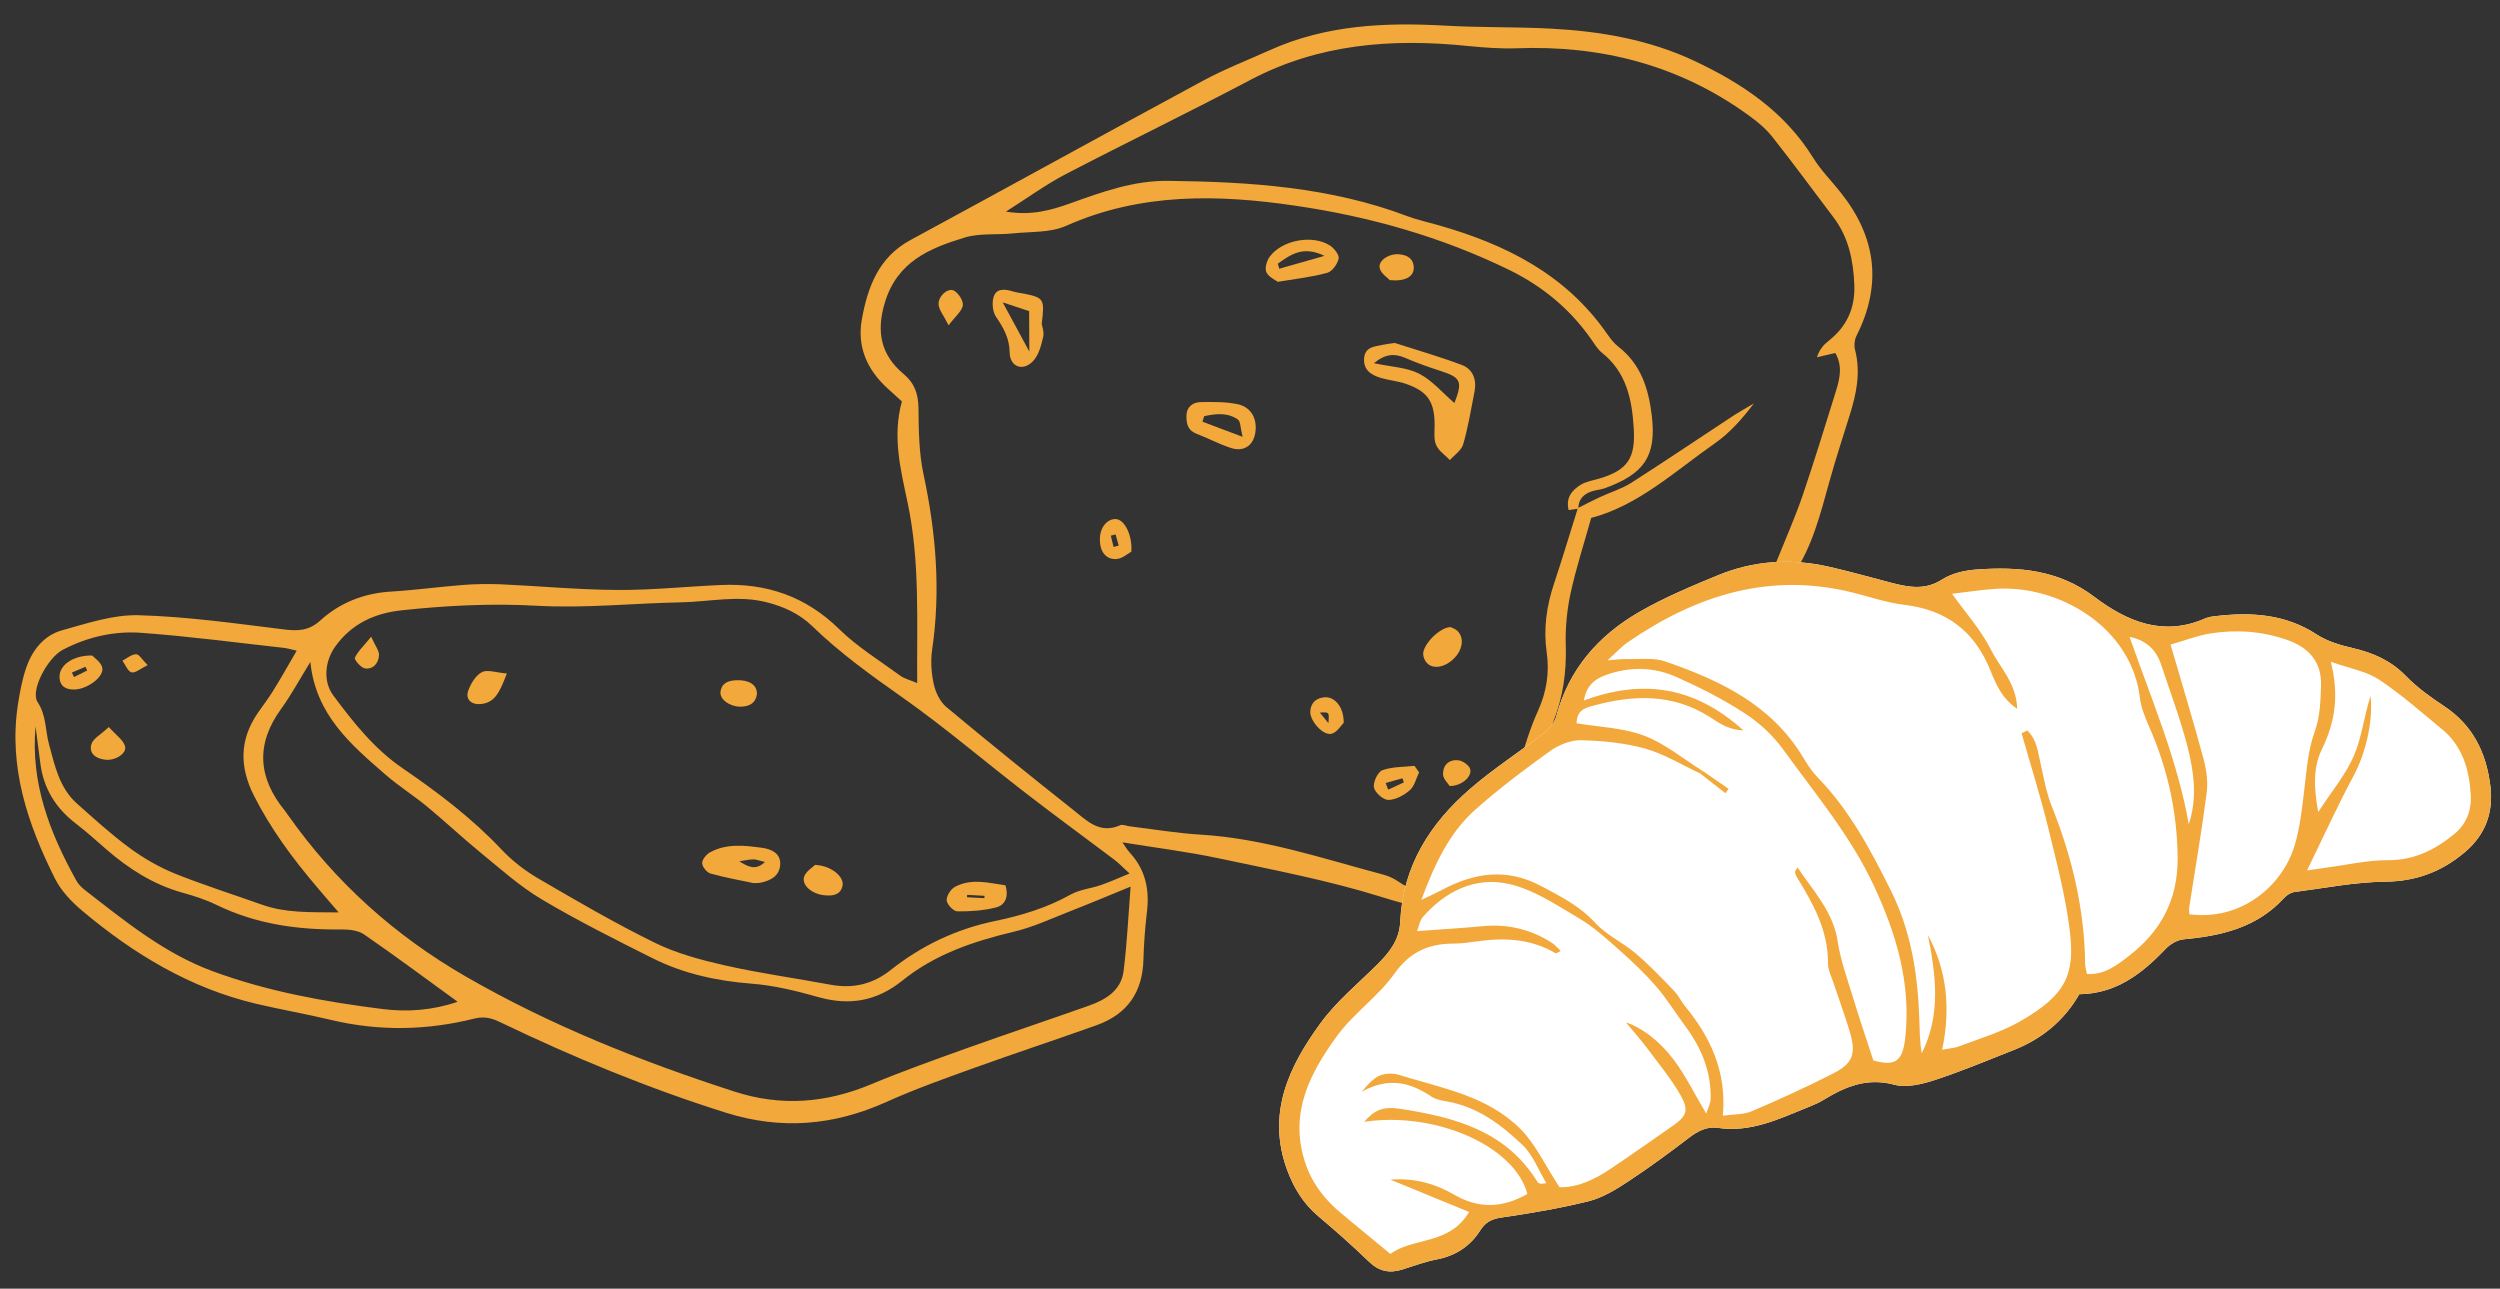 <?xml version="1.0" encoding="UTF-8"?> <svg xmlns="http://www.w3.org/2000/svg" width="97" height="50" viewBox="0 0 97 50" fill="none"><rect x="0" y="0" width="97" height="50" fill="#333333" stroke="none"/> <path d="M35.587 26.503C35.568 24.105 35.7 21.8 35.217 19.51C34.947 18.231 34.614 16.936 34.994 15.575C34.8 15.399 34.614 15.232 34.432 15.065C33.646 14.346 33.247 13.459 33.44 12.389C33.667 11.132 34.091 9.983 35.322 9.316C39.105 7.267 42.874 5.185 46.661 3.141C47.502 2.686 48.397 2.339 49.267 1.947C51.455 0.961 53.755 0.863 56.098 0.996C57.461 1.074 58.829 1.038 60.196 1.112C62.11 1.214 63.997 1.541 65.746 2.364C67.579 3.228 69.241 4.329 70.352 6.124C70.653 6.612 71.069 7.025 71.427 7.479C72.796 9.2 73.036 11.046 72.029 13.035C71.953 13.188 71.933 13.408 71.976 13.572C72.204 14.454 72.027 15.29 71.763 16.126C71.494 16.982 71.217 17.837 70.975 18.707C70.63 19.945 70.324 21.189 69.593 22.278C69.367 22.616 69.221 23.036 69.136 23.438C68.766 25.203 67.619 26.386 66.229 27.339C65.348 27.944 64.575 28.615 63.886 29.436C63.128 30.343 62.248 31.145 61.418 31.991C60.66 32.764 59.886 33.528 59.134 34.31C58.502 34.969 57.709 35.26 56.837 35.322C55.717 35.403 54.672 35.138 53.587 34.797C51.53 34.155 49.396 33.751 47.285 33.303C46.075 33.045 44.841 32.894 43.549 32.683C43.653 32.83 43.733 32.971 43.842 33.09C44.452 33.751 44.609 34.537 44.498 35.413C44.426 36.018 44.382 36.624 44.365 37.231C44.333 38.49 43.749 39.349 42.543 39.78C40.955 40.347 39.353 40.874 37.768 41.445C36.631 41.855 35.49 42.261 34.387 42.758C32.354 43.672 30.317 43.849 28.166 43.174C25.153 42.226 22.246 41.027 19.403 39.658C19.073 39.499 18.782 39.427 18.407 39.52C16.557 39.984 14.699 40.017 12.835 39.571C11.875 39.342 10.904 39.173 9.944 38.948C7.379 38.343 5.179 37.013 3.182 35.331C2.774 34.986 2.374 34.57 2.137 34.098C1.075 31.979 0.325 29.771 0.695 27.333C0.769 26.858 0.858 26.379 1.01 25.928C1.246 25.228 1.704 24.648 2.416 24.453C3.39 24.183 4.4 23.842 5.387 23.871C7.256 23.923 9.123 24.188 10.983 24.417C11.545 24.488 11.975 24.491 12.444 24.061C13.189 23.387 14.109 23.022 15.137 22.956C16.088 22.899 17.035 22.768 17.987 22.694C18.459 22.659 18.938 22.653 19.415 22.67C20.937 22.74 22.455 22.882 23.976 22.891C25.307 22.898 26.637 22.756 27.971 22.698C29.74 22.62 31.265 23.137 32.567 24.416C33.267 25.102 34.124 25.627 34.921 26.21C35.09 26.336 35.31 26.384 35.587 26.503ZM61.239 19.735C61.119 19.753 60.998 19.77 60.862 19.791C60.745 19.297 61.003 19.013 61.333 18.809C61.543 18.68 61.808 18.642 62.051 18.57C63.169 18.235 63.465 17.764 63.388 16.591C63.317 15.467 63.094 14.432 62.154 13.685C61.986 13.551 61.865 13.343 61.736 13.159C60.907 11.978 59.839 11.099 58.55 10.47C55.925 9.189 53.139 8.403 50.277 7.984C47.269 7.54 44.265 7.471 41.367 8.762C40.755 9.035 40.001 8.983 39.312 9.055C38.683 9.122 38.014 9.037 37.423 9.219C36.078 9.63 34.812 10.143 34.331 11.744C33.991 12.882 34.179 13.77 35.055 14.506C35.49 14.868 35.631 15.287 35.637 15.847C35.646 16.709 35.655 17.588 35.837 18.424C36.318 20.677 36.504 22.927 36.166 25.217C36.102 25.653 36.137 26.126 36.233 26.554C36.304 26.872 36.476 27.228 36.716 27.43C38.333 28.778 39.971 30.102 41.622 31.408C42.149 31.823 42.661 32.382 43.462 32.018C43.559 31.975 43.711 32.048 43.834 32.062C44.748 32.172 45.656 32.329 46.573 32.383C49.011 32.529 51.304 33.305 53.637 33.926C53.849 33.982 54.064 34.07 54.244 34.196C55.173 34.85 56.198 34.684 57.221 34.553C56.801 34.434 56.367 34.423 55.939 34.384C55.535 34.346 55.069 34.422 54.807 33.876C55.355 33.849 55.826 33.818 56.301 33.811C56.52 33.807 56.74 33.867 56.962 33.887C57.835 33.954 58.345 33.578 58.555 32.715C58.601 32.529 58.607 32.336 58.617 32.143C58.722 30.561 59.028 29.023 59.68 27.567C60.005 26.843 60.125 26.096 60.012 25.313C59.881 24.404 60.004 23.524 60.294 22.653C60.617 21.679 60.913 20.696 61.221 19.714C61.503 19.572 61.782 19.426 62.068 19.292C62.472 19.104 62.91 18.974 63.281 18.741C64.597 17.901 65.891 17.024 67.196 16.167C67.472 15.985 67.768 15.823 68.052 15.653C67.602 16.245 67.122 16.792 66.543 17.196C64.987 18.284 63.564 19.618 61.738 20.096C61.452 21.124 61.142 22.07 60.935 23.038C60.796 23.687 60.732 24.369 60.752 25.03C60.784 26.075 60.648 27.051 60.256 28.041C59.822 29.138 59.556 30.308 59.268 31.457C59.116 32.057 59.066 32.687 58.973 33.302C59.744 32.832 60.366 32.297 60.958 31.737C61.697 31.031 62.505 30.373 63.122 29.569C64.004 28.416 64.938 27.354 66.101 26.47C67.322 25.548 68.222 24.36 68.529 22.785C68.607 22.382 68.842 22.012 68.994 21.626C69.316 20.825 69.665 20.034 69.944 19.219C70.398 17.882 70.813 16.531 71.232 15.183C71.382 14.696 71.504 14.199 71.209 13.696C70.946 13.758 70.72 13.81 70.495 13.863C70.594 13.566 70.751 13.381 70.939 13.234C71.646 12.68 71.982 11.973 71.948 11.06C71.911 10.108 71.728 9.212 71.144 8.439C70.352 7.393 69.576 6.333 68.763 5.306C68.509 4.986 68.181 4.715 67.847 4.475C65.159 2.526 62.133 1.751 58.852 1.873C58.221 1.896 57.583 1.846 56.952 1.784C54.02 1.485 51.185 1.691 48.503 3.107C46.138 4.357 43.725 5.521 41.347 6.759C40.581 7.157 39.876 7.675 39.031 8.21C40.014 8.375 40.774 8.158 41.53 7.889C42.761 7.447 43.984 7.001 45.322 7.017C48.483 7.053 51.615 7.254 54.614 8.39C55 8.535 55.406 8.621 55.806 8.736C58.404 9.475 60.736 10.632 62.345 12.938C62.475 13.122 62.612 13.311 62.784 13.445C63.664 14.124 63.964 15.071 64.09 16.129C64.276 17.706 63.794 18.386 62.266 18.944C62.116 18.996 61.956 19.008 61.802 19.052C61.466 19.151 61.24 19.352 61.239 19.735ZM43.827 33.891C43.553 33.642 43.407 33.486 43.234 33.355C42.09 32.492 40.932 31.649 39.796 30.77C38.204 29.544 36.673 28.23 35.034 27.074C33.806 26.21 32.593 25.34 31.51 24.29C31.014 23.813 30.427 23.543 29.759 23.371C28.643 23.081 27.545 23.348 26.441 23.37C24.57 23.406 22.691 23.608 20.828 23.503C19.069 23.405 17.339 23.493 15.6 23.678C14.558 23.787 13.644 24.189 13.002 25.094C12.601 25.656 12.531 26.442 12.929 26.979C13.713 28.032 14.518 29.054 15.625 29.811C16.993 30.746 18.314 31.748 19.464 32.966C19.874 33.403 20.372 33.784 20.886 34.085C22.369 34.95 23.86 35.82 25.401 36.576C26.247 36.992 27.186 37.243 28.111 37.454C29.469 37.761 30.853 37.952 32.225 38.207C33.089 38.366 33.855 38.194 34.555 37.639C35.749 36.692 37.094 36.051 38.585 35.74C39.62 35.526 40.612 35.229 41.544 34.707C41.897 34.512 42.33 34.475 42.719 34.339C43.064 34.22 43.387 34.073 43.827 33.891ZM12.042 25.683C11.645 26.326 11.313 26.945 10.909 27.503C9.911 28.875 10.008 30.182 11.059 31.463C11.1 31.514 11.133 31.568 11.17 31.618C13.006 34.226 15.313 36.296 18.068 37.886C21.372 39.792 24.883 41.184 28.497 42.353C30.318 42.943 32.055 42.798 33.799 42.07C35.033 41.556 36.293 41.108 37.552 40.656C39.111 40.099 40.681 39.575 42.241 39.023C42.895 38.792 43.499 38.437 43.596 37.673C43.729 36.601 43.78 35.516 43.867 34.401C43.061 34.732 42.278 35.06 41.489 35.369C40.781 35.645 40.082 35.974 39.347 36.148C37.782 36.519 36.281 37.023 35.007 38.05C34.032 38.836 32.978 39.029 31.781 38.695C30.929 38.456 30.053 38.235 29.176 38.168C27.823 38.063 26.527 37.784 25.321 37.18C23.87 36.453 22.411 35.722 21.017 34.894C20.176 34.394 19.431 33.725 18.668 33.1C17.95 32.514 17.275 31.877 16.566 31.291C16.051 30.865 15.476 30.508 14.97 30.066C13.615 28.893 12.247 27.732 12.042 25.683ZM11.512 25.247C11.244 25.184 11.154 25.155 11.063 25.143C9.202 24.938 7.347 24.689 5.478 24.553C4.43 24.476 3.389 24.715 2.443 25.208C1.836 25.526 1.17 26.803 1.457 27.237C1.804 27.764 1.753 28.329 1.9 28.869C2.126 29.706 2.302 30.57 2.987 31.179C3.652 31.77 4.317 32.378 5.033 32.904C5.566 33.295 6.157 33.637 6.769 33.888C7.889 34.338 9.04 34.702 10.178 35.106C11.085 35.428 12.015 35.39 13.142 35.402C12.774 34.975 12.53 34.696 12.291 34.41C11.358 33.312 10.503 32.162 9.848 30.862C9.29 29.753 9.294 28.709 9.991 27.679C10.19 27.388 10.408 27.11 10.591 26.813C10.888 26.338 11.165 25.841 11.512 25.247ZM1.379 28.18C1.184 30.393 1.934 32.315 2.958 34.158C3.031 34.295 3.147 34.418 3.274 34.518C4.838 35.73 6.364 36.988 8.255 37.685C10.392 38.473 12.613 38.87 14.853 39.152C15.803 39.271 16.782 39.203 17.756 38.868C16.503 37.959 15.33 37.086 14.128 36.257C13.893 36.095 13.533 36.059 13.234 36.063C11.56 36.082 9.942 35.858 8.413 35.116C7.985 34.907 7.523 34.758 7.068 34.633C5.938 34.314 4.983 33.703 4.107 32.939C3.723 32.604 3.343 32.261 2.937 31.95C2.164 31.356 1.688 30.593 1.565 29.616C1.503 29.133 1.437 28.654 1.379 28.18Z" fill="#F2A83A"></path> <path d="M54.115 13.306C54.984 13.586 55.863 13.839 56.714 14.158C57.148 14.322 57.301 14.726 57.213 15.188C57.08 15.874 56.964 16.569 56.772 17.239C56.704 17.473 56.435 17.648 56.257 17.852C56.076 17.661 55.83 17.503 55.726 17.276C55.626 17.061 55.661 16.777 55.663 16.523C55.669 15.593 55.404 15.184 54.532 14.887C54.235 14.787 53.913 14.757 53.607 14.672C53.219 14.563 52.887 14.368 52.928 13.887C52.967 13.466 53.327 13.445 53.637 13.381C53.798 13.349 53.954 13.329 54.115 13.306ZM56.432 15.638C56.756 14.789 56.692 14.649 55.862 14.382C55.411 14.237 54.962 14.076 54.526 13.888C54.125 13.717 53.774 13.71 53.308 14.092C53.993 14.238 54.586 14.254 55.067 14.501C55.571 14.762 55.967 15.238 56.432 15.638Z" fill="#F2A83A"></path> <path d="M40.418 12.566C40.43 12.644 40.521 12.878 40.474 13.077C40.401 13.399 40.306 13.765 40.094 13.999C39.705 14.425 39.184 14.248 39.175 13.676C39.166 13.116 38.936 12.72 38.644 12.29C38.511 12.093 38.479 11.729 38.559 11.5C38.672 11.18 39.001 11.213 39.295 11.306C39.444 11.354 39.606 11.367 39.76 11.399C40.504 11.556 40.538 11.606 40.418 12.566ZM38.905 11.732C39.275 12.412 39.558 12.939 39.938 13.64C39.935 13.028 39.933 12.556 39.931 12.073C39.602 11.963 39.316 11.867 38.905 11.732Z" fill="#F2A83A"></path> <path d="M48.719 16.678C48.68 17.26 48.285 17.561 47.741 17.375C47.291 17.226 46.865 16.997 46.42 16.828C46.084 16.702 46.027 16.429 46.035 16.131C46.042 15.777 46.287 15.605 46.598 15.601C47.068 15.594 47.554 15.588 48.012 15.681C48.516 15.785 48.753 16.192 48.719 16.678ZM46.72 16.148C46.7 16.219 46.676 16.29 46.656 16.362C47.121 16.536 47.59 16.714 48.214 16.949C48.122 16.59 48.135 16.349 48.031 16.278C47.624 15.995 47.167 16.051 46.72 16.148Z" fill="#F2A83A"></path> <path d="M49.577 10.935C49.489 10.866 49.228 10.755 49.135 10.561C49.063 10.412 49.151 10.115 49.267 9.956C49.748 9.309 50.931 9.094 51.601 9.525C51.763 9.63 51.968 9.887 51.94 10.031C51.897 10.242 51.694 10.529 51.504 10.583C50.926 10.746 50.325 10.81 49.577 10.935ZM49.579 10.23C49.599 10.296 49.616 10.361 49.636 10.427C50.17 10.274 50.7 10.125 51.388 9.928C50.553 9.517 50.068 9.886 49.579 10.23Z" fill="#F2A83A"></path> <path d="M56.284 24.331C56.33 24.358 56.456 24.393 56.543 24.474C56.809 24.722 56.765 25.171 56.452 25.509C56.105 25.889 55.613 25.991 55.364 25.724C55.285 25.639 55.225 25.503 55.219 25.386C55.203 25.014 55.853 24.34 56.284 24.331Z" fill="#F2A83A"></path> <path d="M55.061 29.97C54.945 30.205 54.881 30.504 54.701 30.66C54.475 30.857 54.151 31.033 53.868 31.038C53.673 31.039 53.349 30.756 53.309 30.553C53.267 30.353 53.46 29.952 53.635 29.885C54.021 29.745 54.463 29.761 54.883 29.715C54.942 29.802 55.002 29.886 55.061 29.97ZM53.764 30.38C53.795 30.466 53.83 30.552 53.862 30.639C54.066 30.545 54.27 30.451 54.47 30.357C54.453 30.304 54.432 30.25 54.415 30.197C54.201 30.258 53.982 30.319 53.764 30.38Z" fill="#F2A83A"></path> <path d="M43.896 21.406C43.756 21.479 43.547 21.674 43.323 21.69C42.883 21.723 42.639 21.355 42.68 20.829C42.71 20.416 43.001 20.105 43.322 20.143C43.631 20.179 43.942 20.76 43.896 21.406ZM43.286 20.737C43.225 20.754 43.161 20.771 43.1 20.783C43.136 20.93 43.169 21.073 43.205 21.22C43.273 21.204 43.342 21.187 43.406 21.171C43.367 21.023 43.326 20.88 43.286 20.737Z" fill="#F2A83A"></path> <path d="M52.136 28.044C52.035 28.144 51.877 28.417 51.663 28.47C51.328 28.553 50.803 27.949 50.839 27.584C50.869 27.247 51.085 27.078 51.401 27.054C51.792 27.031 52.142 27.432 52.136 28.044ZM51.542 28.057C51.577 27.624 51.577 27.624 51.21 27.648C51.34 27.808 51.441 27.93 51.542 28.057Z" fill="#F2A83A"></path> <path d="M53.927 10.87C53.848 10.782 53.586 10.623 53.533 10.406C53.461 10.116 53.887 9.833 54.28 9.866C54.585 9.891 54.837 10.013 54.854 10.372C54.867 10.72 54.545 10.928 53.927 10.87Z" fill="#F2A83A"></path> <path d="M36.806 12.622C36.608 12.229 36.439 12.035 36.418 11.824C36.384 11.5 36.79 11.143 37.021 11.28C37.195 11.382 37.383 11.674 37.357 11.85C37.325 12.07 37.08 12.258 36.806 12.622Z" fill="#F2A83A"></path> <path d="M56.248 30.497C56.181 30.393 56.003 30.23 55.992 30.06C55.973 29.68 56.228 29.456 56.592 29.5C56.758 29.521 57 29.691 57.044 29.843C57.124 30.133 56.701 30.505 56.248 30.497Z" fill="#F2A83A"></path> <path d="M29.23 34.263C28.663 34.144 28.106 34.046 27.565 33.892C27.424 33.852 27.248 33.633 27.244 33.492C27.239 33.355 27.401 33.154 27.545 33.073C28.19 32.717 28.894 32.803 29.574 32.896C29.907 32.942 30.293 33.096 30.273 33.538C30.249 33.988 29.9 34.17 29.502 34.25C29.409 34.269 29.31 34.26 29.23 34.263ZM28.686 33.42C28.983 33.597 29.294 33.812 29.68 33.446C29.456 33.393 29.34 33.339 29.224 33.344C29.044 33.347 28.866 33.394 28.686 33.42Z" fill="#F2A83A"></path> <path d="M39.01 34.349C39.162 34.857 38.952 35.136 38.637 35.212C38.152 35.331 37.641 35.367 37.143 35.361C36.996 35.357 36.747 35.098 36.731 34.936C36.717 34.77 36.886 34.501 37.046 34.413C37.707 34.058 38.381 34.267 39.01 34.349ZM38.194 34.849C38.196 34.817 38.197 34.789 38.199 34.757C37.973 34.745 37.75 34.733 37.524 34.721C37.522 34.753 37.521 34.781 37.519 34.813C37.741 34.825 37.968 34.837 38.194 34.849Z" fill="#F2A83A"></path> <path d="M19.667 26.132C19.395 26.823 19.224 27.269 18.643 27.318C18.287 27.347 18.052 27.133 18.165 26.805C18.264 26.528 18.456 26.204 18.698 26.08C18.911 25.967 19.251 26.098 19.667 26.132Z" fill="#F2A83A"></path> <path d="M31.622 33.558C32.258 33.584 32.761 34.022 32.691 34.364C32.616 34.723 32.323 34.764 32.025 34.74C31.525 34.705 31.097 34.36 31.199 34.019C31.266 33.809 31.53 33.654 31.622 33.558Z" fill="#F2A83A"></path> <path d="M29.369 26.919C29.326 27.287 29.067 27.422 28.709 27.419C28.303 27.413 27.92 27.131 27.955 26.843C28.002 26.483 28.277 26.405 28.581 26.393C29.064 26.375 29.372 26.569 29.369 26.919Z" fill="#F2A83A"></path> <path d="M14.401 24.705C14.561 25.064 14.711 25.242 14.706 25.415C14.693 25.728 14.48 25.983 14.156 25.933C14.002 25.909 13.736 25.588 13.768 25.525C13.881 25.274 14.103 25.072 14.401 24.705Z" fill="#F2A83A"></path> <path d="M3.578 25.434C3.661 25.527 3.919 25.69 3.967 25.902C4.052 26.257 3.388 26.745 2.882 26.754C2.563 26.757 2.318 26.635 2.31 26.272C2.294 25.82 2.822 25.421 3.578 25.434ZM3.383 26.015C3.362 25.966 3.341 25.921 3.315 25.871C3.14 25.946 2.965 26.021 2.789 26.096C2.818 26.154 2.847 26.212 2.872 26.27C3.044 26.186 3.211 26.103 3.383 26.015Z" fill="#F2A83A"></path> <path d="M4.222 28.208C4.504 28.525 4.781 28.709 4.851 28.95C4.932 29.229 4.478 29.518 4.098 29.478C3.741 29.443 3.441 29.253 3.544 28.88C3.612 28.65 3.924 28.494 4.222 28.208Z" fill="#F2A83A"></path> <path d="M5.729 25.807C5.451 25.941 5.25 26.124 5.105 26.088C4.959 26.052 4.865 25.793 4.75 25.634C4.927 25.542 5.102 25.387 5.282 25.384C5.397 25.382 5.521 25.602 5.729 25.807Z" fill="#F2A83A"></path> <path d="M49.937 45.383C50.197 46.089 50.567 46.694 51.141 47.181C51.815 47.752 52.479 48.336 53.113 48.95C53.502 49.33 53.913 49.412 54.401 49.26C54.85 49.119 55.294 48.951 55.751 48.865C56.475 48.724 57.042 48.355 57.429 47.746C57.641 47.414 57.872 47.297 58.253 47.241C59.392 47.074 60.533 46.882 61.648 46.605C62.181 46.47 62.685 46.161 63.153 45.854C63.967 45.318 64.757 44.74 65.531 44.147C65.877 43.882 66.226 43.7 66.65 43.761C67.934 43.955 69.041 43.406 70.175 42.951C70.377 42.868 70.583 42.781 70.767 42.667C71.609 42.153 72.448 41.808 73.49 42.084C73.967 42.213 74.562 42.07 75.057 41.909C76.097 41.569 77.111 41.143 78.134 40.74C79.215 40.312 80.087 39.608 80.676 38.576C82.097 38.556 83.101 37.786 84.021 36.822C84.196 36.637 84.47 36.469 84.716 36.447C86.18 36.312 87.56 35.999 88.619 34.845C88.72 34.733 88.874 34.634 89.014 34.612C90.193 34.458 91.371 34.223 92.548 34.209C93.754 34.197 94.751 33.816 95.647 33.054C96.423 32.393 96.754 31.536 96.627 30.504C96.469 29.203 95.947 28.136 94.828 27.397C94.304 27.051 93.785 26.677 93.348 26.228C92.766 25.63 92.08 25.332 91.297 25.149C90.813 25.036 90.307 24.889 89.895 24.623C88.681 23.827 87.371 23.746 86.003 23.902C85.851 23.918 85.688 23.938 85.547 24C83.929 24.711 82.526 24.113 81.258 23.157C79.864 22.101 78.311 21.983 76.697 22.097C76.24 22.13 75.737 22.239 75.358 22.483C74.72 22.894 74.108 22.794 73.463 22.633C72.614 22.415 71.771 22.169 70.913 21.979C69.467 21.66 68.036 21.753 66.666 22.317C65.625 22.746 64.576 23.183 63.6 23.747C62.028 24.654 60.874 25.956 60.383 27.793C60.319 28.042 60.105 28.282 59.901 28.445C58.956 29.178 57.943 29.825 57.041 30.608C55.489 31.95 54.427 33.605 54.329 35.758C54.298 36.461 53.924 36.937 53.467 37.394C52.709 38.154 51.856 38.845 51.231 39.708C50.013 41.378 49.14 43.195 49.937 45.383Z" fill="white"></path> <path d="M51.231 39.708C51.856 38.845 52.709 38.154 53.467 37.394C53.924 36.937 54.298 36.461 54.329 35.758C54.427 33.605 55.489 31.95 57.041 30.608C57.943 29.825 58.956 29.178 59.901 28.445C60.105 28.282 60.319 28.042 60.383 27.793C60.874 25.956 62.028 24.654 63.6 23.747C64.576 23.183 65.625 22.746 66.666 22.317C68.036 21.753 69.467 21.66 70.913 21.979C71.771 22.169 72.614 22.415 73.463 22.633C74.108 22.794 74.72 22.894 75.358 22.483C75.737 22.239 76.24 22.13 76.697 22.097C78.311 21.983 79.864 22.101 81.258 23.157C82.526 24.113 83.929 24.711 85.547 24C85.688 23.938 85.851 23.918 86.003 23.902C87.371 23.746 88.681 23.827 89.895 24.623C90.307 24.889 90.813 25.036 91.297 25.149C92.08 25.332 92.766 25.63 93.348 26.228C93.785 26.677 94.304 27.051 94.828 27.397C95.947 28.136 96.469 29.203 96.627 30.504C96.754 31.536 96.423 32.393 95.647 33.054C94.751 33.816 93.754 34.197 92.548 34.209C91.371 34.223 90.193 34.458 89.014 34.612C88.874 34.634 88.72 34.733 88.619 34.845C87.56 35.999 86.18 36.312 84.716 36.447C84.47 36.469 84.196 36.637 84.021 36.822C83.101 37.786 82.097 38.556 80.676 38.576C80.087 39.608 79.215 40.312 78.134 40.74C77.111 41.143 76.097 41.569 75.057 41.909C74.562 42.07 73.967 42.213 73.49 42.084C72.448 41.808 71.609 42.153 70.767 42.667C70.583 42.781 70.377 42.868 70.175 42.951C69.041 43.406 67.934 43.955 66.65 43.761C66.226 43.7 65.877 43.882 65.531 44.147C64.757 44.74 63.967 45.318 63.153 45.854C62.685 46.161 62.181 46.47 61.648 46.605C60.533 46.882 59.392 47.074 58.253 47.241C57.872 47.297 57.641 47.414 57.429 47.746C57.042 48.355 56.475 48.724 55.751 48.865C55.294 48.951 54.85 49.119 54.401 49.26C53.913 49.412 53.502 49.33 53.113 48.95C52.479 48.336 51.815 47.752 51.141 47.181C50.567 46.694 50.197 46.089 49.937 45.383C49.14 43.195 50.013 41.378 51.231 39.708ZM82.628 24.71C83.479 27.154 84.485 29.47 84.924 31.984C85.263 30.971 85.126 29.956 84.877 28.973C84.598 27.896 84.204 26.852 83.855 25.797C83.659 25.207 83.27 24.839 82.628 24.71ZM90.249 33.665C91.051 33.562 91.855 33.371 92.66 33.376C93.674 33.378 94.481 32.971 95.226 32.36C95.694 31.978 95.903 31.45 95.865 30.836C95.809 29.847 95.538 28.942 94.748 28.291C93.945 27.63 93.16 26.934 92.301 26.365C91.822 26.047 91.206 25.948 90.436 25.676C90.774 27.025 90.582 28.056 90.094 29.06C89.752 29.762 89.768 30.521 89.946 31.509C90.487 30.677 91.022 30.045 91.334 29.318C91.643 28.591 91.731 27.763 91.978 27.001C92.088 28.078 91.746 29.3 91.331 30.079C90.705 31.245 90.157 32.45 89.511 33.775C89.888 33.719 90.067 33.69 90.249 33.665ZM89.019 32.846C89.251 32.096 89.329 31.294 89.421 30.511C89.51 29.783 89.56 29.071 89.819 28.364C90.018 27.817 90.039 27.186 90.055 26.593C90.085 25.67 89.565 25.115 88.739 24.828C87.771 24.49 86.772 24.419 85.774 24.576C85.257 24.658 84.757 24.858 84.218 25.01C84.674 26.574 85.109 28.003 85.497 29.444C85.611 29.868 85.676 30.34 85.618 30.773C85.427 32.252 85.169 33.724 84.943 35.202C84.93 35.291 84.945 35.386 84.944 35.474C86.986 35.737 88.547 34.354 89.019 32.846ZM74.564 40.868C75.312 39.381 75.117 37.837 74.803 36.279C75.544 37.662 75.69 39.117 75.356 40.731C75.635 40.674 75.842 40.667 76.026 40.593C76.817 40.291 77.644 40.051 78.372 39.633C80.167 38.605 80.518 37.815 80.306 36.097C80.14 34.744 79.787 33.413 79.463 32.087C79.161 30.864 78.782 29.663 78.438 28.451C78.511 28.418 78.587 28.38 78.658 28.343C79.046 28.707 79.076 29.225 79.191 29.709C79.312 30.237 79.406 30.778 79.604 31.276C80.396 33.244 80.878 35.275 80.904 37.407C80.906 37.531 80.946 37.652 80.972 37.79C81.643 37.837 82.13 37.453 82.591 37.099C83.83 36.148 84.51 34.921 84.492 33.265C84.474 31.469 84.092 29.791 83.376 28.17C83.225 27.821 83.073 27.452 83.03 27.082C82.702 24.32 79.881 22.705 77.478 22.844C76.896 22.879 76.313 22.973 75.74 23.039C76.288 23.808 76.865 24.446 77.237 25.188C77.596 25.902 78.237 26.504 78.267 27.503C77.664 27.098 77.437 26.526 77.227 26.013C76.603 24.462 75.499 23.662 73.886 23.467C73.208 23.385 72.547 23.157 71.878 22.989C68.665 22.191 65.816 23.092 63.17 24.911C62.938 25.068 62.746 25.282 62.37 25.622C62.745 25.595 62.931 25.565 63.121 25.571C63.617 25.587 64.153 25.508 64.609 25.663C66.709 26.39 68.698 27.317 69.939 29.349C70.104 29.621 70.274 29.901 70.49 30.125C71.752 31.414 72.585 32.982 73.378 34.578C74.143 36.123 74.409 37.781 74.467 39.486C74.485 39.946 74.48 40.406 74.564 40.868ZM66.848 43.29C67.272 43.227 67.651 43.252 67.967 43.116C69.034 42.662 70.091 42.18 71.125 41.652C71.905 41.255 72.027 40.878 71.763 40.004C71.571 39.366 71.34 38.738 71.129 38.105C71.048 37.863 70.92 37.616 70.926 37.371C70.934 36.086 70.339 35.044 69.706 34.01C69.674 33.956 69.658 33.889 69.645 33.83C69.644 33.806 69.673 33.776 69.743 33.654C70.369 34.593 71.129 35.371 71.305 36.539C71.412 37.256 71.668 37.954 71.88 38.651C72.128 39.469 72.403 40.274 72.687 41.146C73.549 41.383 73.833 41.186 73.931 40.206C74.137 38.141 73.593 36.279 72.725 34.405C71.811 32.434 70.447 30.825 69.21 29.11C68.812 28.554 68.28 28.056 67.711 27.686C66.869 27.135 65.963 26.677 65.046 26.267C64.16 25.872 63.22 25.856 62.294 26.196C61.865 26.352 61.554 26.607 61.454 27.178C63.716 26.348 65.727 26.61 67.645 28.339C67.01 28.313 66.663 28.019 66.309 27.8C64.888 26.911 63.391 26.957 61.861 27.369C61.537 27.453 61.174 27.539 61.173 28.064C62.056 28.211 62.977 28.236 63.794 28.545C64.598 28.846 65.297 29.436 66.042 29.901C66.017 29.935 65.988 29.97 65.963 30.007C65.251 29.675 64.568 29.249 63.826 29.043C63.024 28.821 62.166 28.74 61.331 28.721C60.926 28.714 60.457 28.913 60.118 29.158C59.121 29.875 58.138 30.615 57.223 31.431C56.246 32.311 55.679 33.481 55.148 34.917C55.539 34.729 55.744 34.638 55.945 34.531C57.204 33.858 58.459 33.667 59.8 34.381C60.552 34.783 61.286 35.145 61.888 35.802C62.328 36.282 62.966 36.568 63.468 36.996C63.992 37.438 64.469 37.943 64.945 38.437C65.119 38.616 65.231 38.856 65.391 39.053C66.362 40.243 66.997 41.562 66.848 43.29ZM50.63 45.076C50.894 45.902 51.388 46.534 52.033 47.072C52.635 47.576 53.245 48.072 53.948 48.653C54.816 48.001 56.234 48.322 57 47.025C55.983 46.607 54.994 46.198 53.949 45.77C54.875 45.699 55.677 45.92 56.42 46.354C57.389 46.916 58.324 46.868 59.263 46.323C58.765 44.462 55.7 43.112 52.929 43.527C53.324 43.078 53.638 42.915 54.354 43.026C56.432 43.351 58.427 43.866 59.657 45.862C59.697 45.923 59.793 45.952 59.998 45.905C59.694 45.403 59.478 44.81 59.072 44.423C58.249 43.639 57.334 42.949 56.168 42.742C55.957 42.701 55.718 42.666 55.545 42.551C54.739 42.009 53.904 41.77 52.839 42.356C53.287 41.811 53.505 41.679 53.888 41.659C54.014 41.654 54.144 41.661 54.261 41.7C55.925 42.219 57.711 42.509 59.005 43.816C59.586 44.406 59.952 45.215 60.509 46.063C61.198 46.085 61.874 45.768 62.503 45.341C63.312 44.798 64.112 44.235 64.912 43.676C65.446 43.301 65.539 43.074 65.197 42.478C64.833 41.848 64.367 41.282 63.932 40.701C63.692 40.378 63.422 40.074 63.086 39.666C63.695 39.873 64.375 40.364 64.954 41.135C65.411 41.75 65.753 42.453 66.202 43.209C66.278 42.971 66.369 42.813 66.373 42.648C66.401 41.581 66.015 40.657 65.392 39.818C65.013 39.309 64.678 38.761 64.266 38.282C63.837 37.785 63.355 37.328 62.864 36.892C62.347 36.433 61.825 35.955 61.234 35.61C60.371 35.1 59.491 34.508 58.544 34.297C57.25 34.007 56.089 34.565 55.197 35.59C55.089 35.722 55.06 35.925 54.981 36.127C55.872 36.062 56.698 36.013 57.521 35.937C58.492 35.842 59.388 36.053 60.212 36.581C60.336 36.66 60.431 36.781 60.558 36.9C60.451 36.944 60.381 37.001 60.352 36.983C59.374 36.406 58.327 36.375 57.25 36.533C56.97 36.574 56.69 36.61 56.407 36.611C55.449 36.613 54.713 36.919 54.104 37.776C53.47 38.671 52.507 39.322 51.865 40.21C50.83 41.635 50.019 43.175 50.63 45.076Z" fill="#F2A83A"></path> <path d="M65.959 30.004C66.288 30.26 66.617 30.516 66.947 30.776C66.986 30.721 67.025 30.662 67.068 30.607C66.725 30.372 66.385 30.137 66.042 29.898C66.017 29.935 65.988 29.97 65.959 30.004Z" fill="#F2A83A"></path> </svg> 